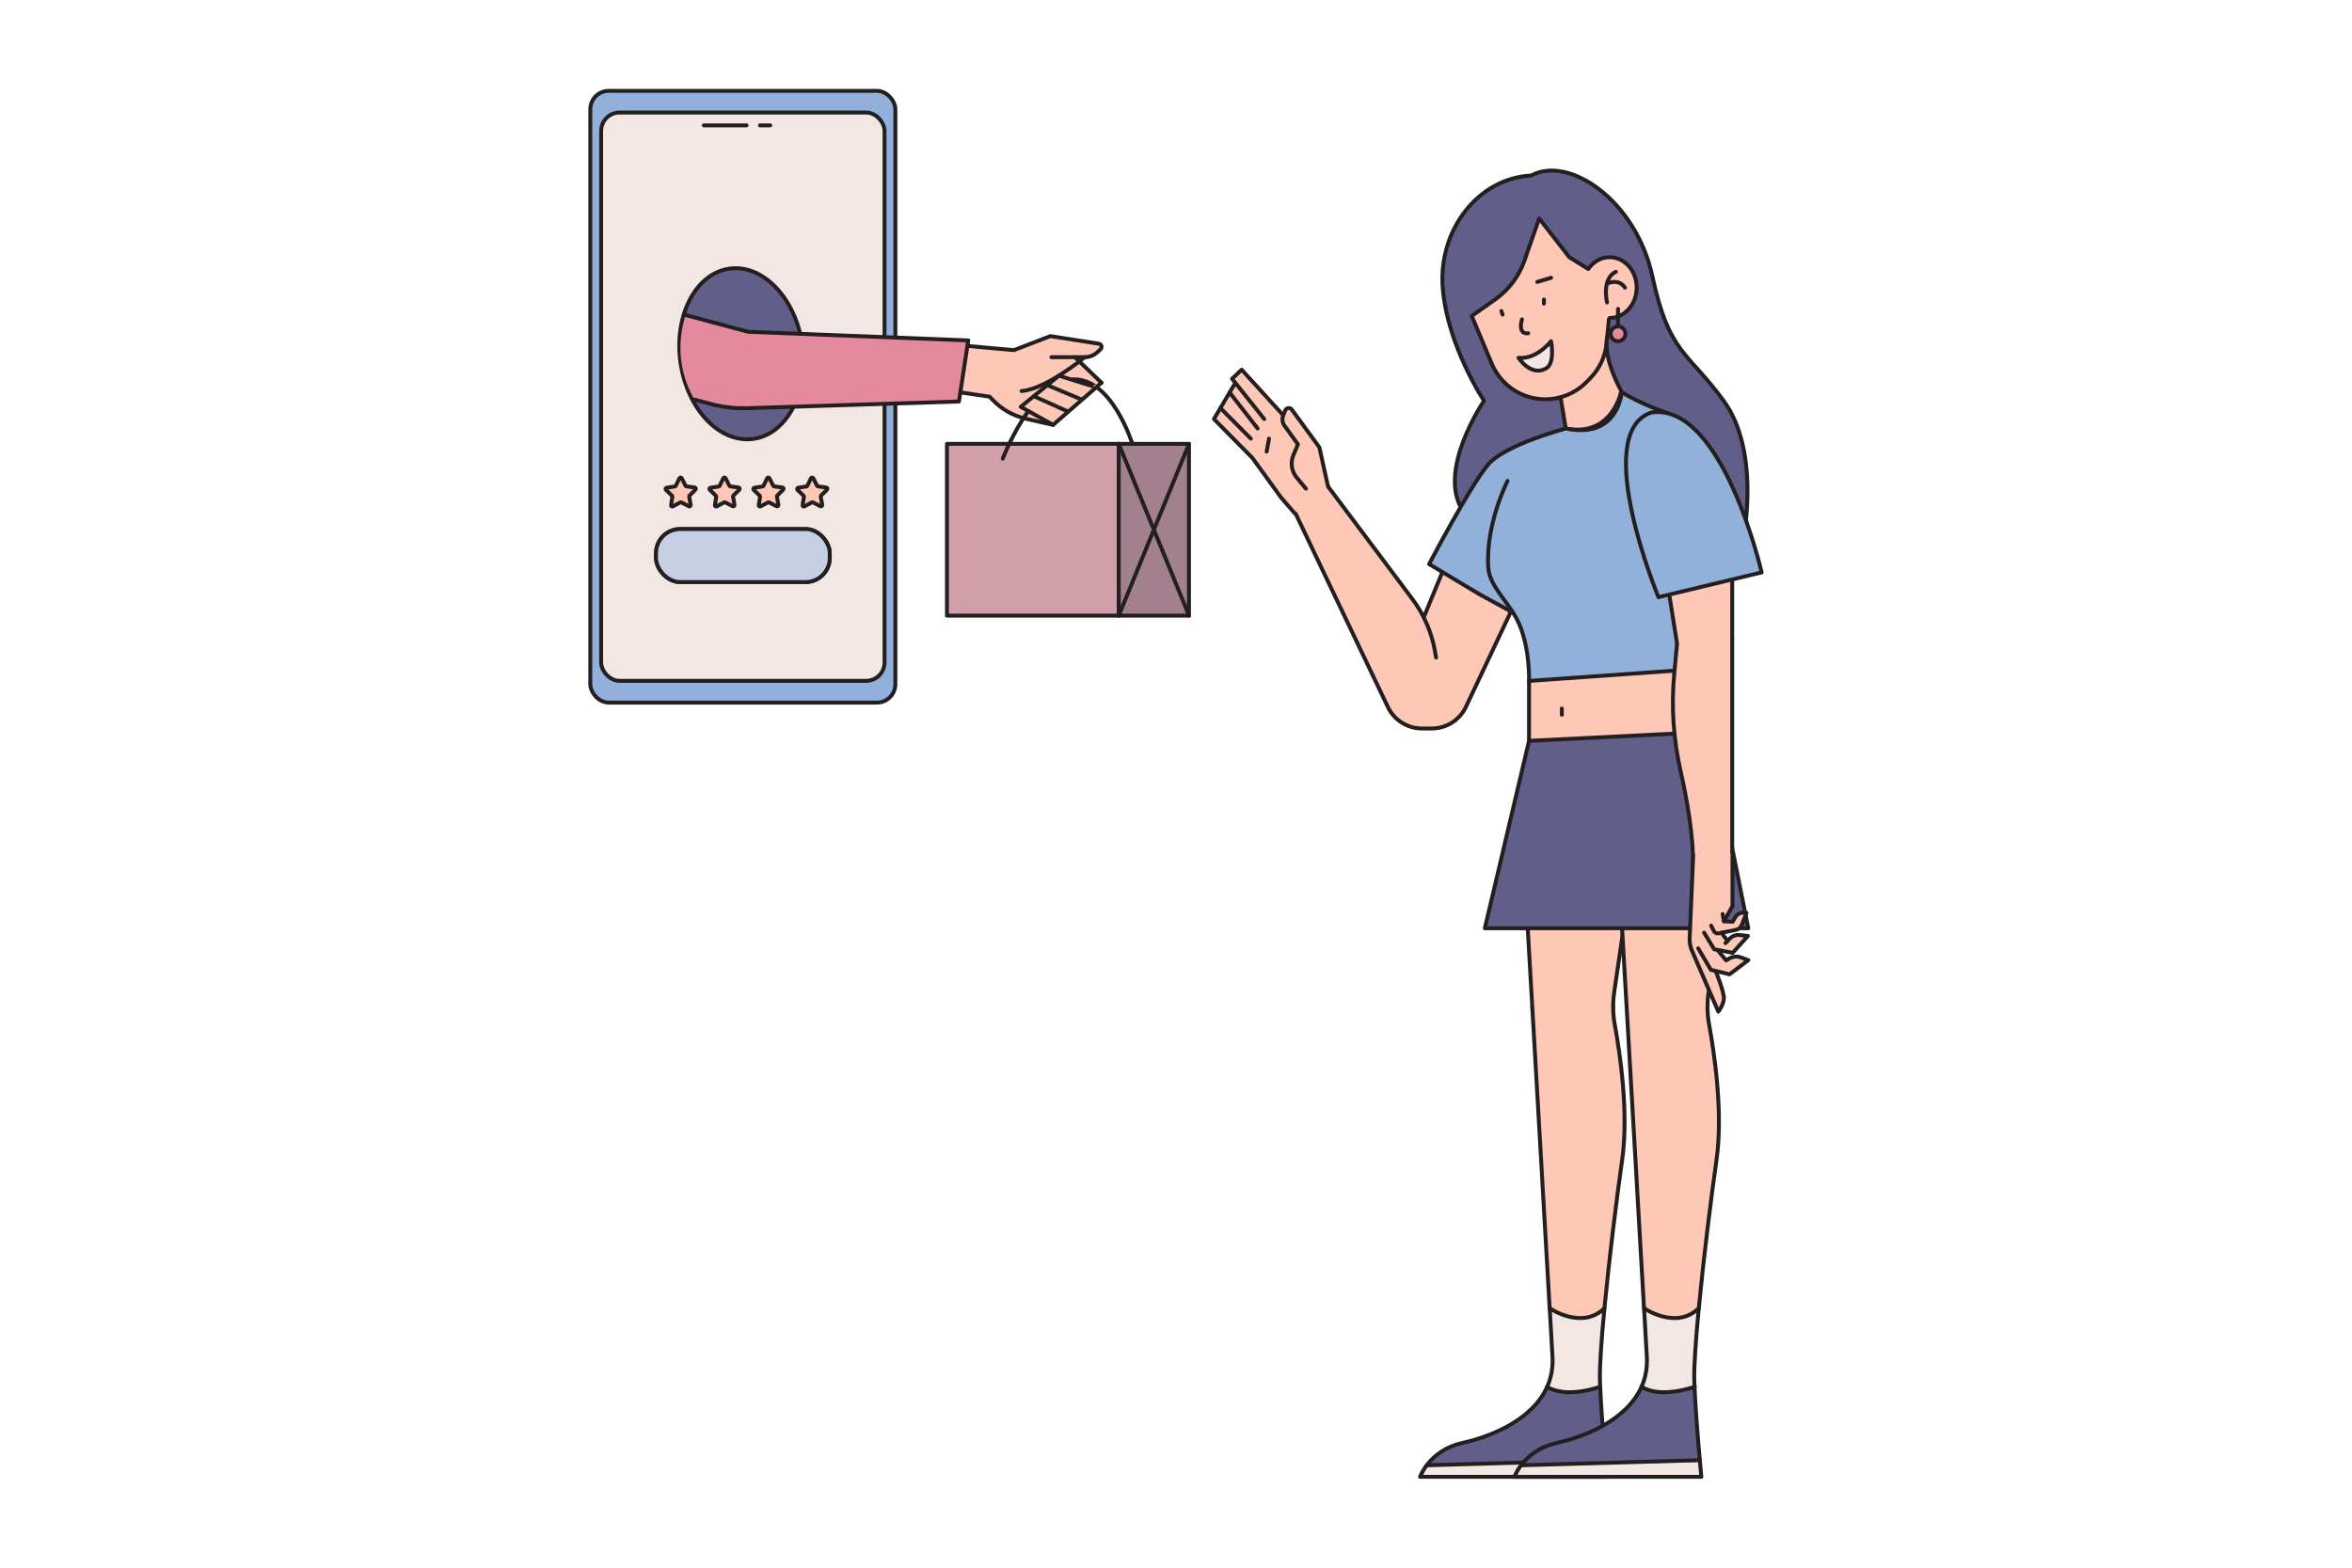 <svg xmlns="http://www.w3.org/2000/svg" viewBox="0 0 600 400" id="woman-shopping-online"><rect width="77.82" height="156.09" x="150.59" y="23.18" fill="#91b1da" rx="4.71" ry="4.71"></rect><rect width="77.82" height="156.09" x="150.59" y="23.18" fill="none" stroke="#231f20" stroke-linecap="round" stroke-linejoin="round" rx="4.71" ry="4.71"></rect><rect width="72.3" height="145.01" x="153.35" y="28.71" fill="#f2e7e3" rx="4.71" ry="4.71"></rect><rect width="72.3" height="145.01" x="153.35" y="28.71" fill="none" stroke="#231f20" stroke-linecap="round" stroke-linejoin="round" rx="4.71" ry="4.71"></rect><path fill="#ffc7b6" d="M275.16,92.05l1.53-.92c1.23,0,2.4-.47,3.29-1.32l.76-.72c.49-.47,.23-1.29-.44-1.4l-12.38-1.94-9.29,3.58-11.65-1.06-1.71,11.87,7.17,1.07,.68,.72c2.32,2.46,5.32,4.17,8.62,4.92l6.9,1.55,12.35-10.75-5.84-5.6Z"></path><path fill="none" stroke="#231f20" stroke-linecap="round" stroke-linejoin="round" d="M247,88.28l11.65,1.06,9.29-3.58,12.38,1.94c.67,.1,.92,.93,.44,1.4l-.76,.72c-.89,.84-2.07,1.32-3.29,1.32,0,0-9.82,8.15-16.1,8.64"></path><line x1="281" x2="274.21" y1="97.65" y2="91.14" fill="none" stroke="#231f20" stroke-linecap="round" stroke-linejoin="round"></line><path fill="none" stroke="#231f20" stroke-linecap="round" stroke-linejoin="round" d="M245.29,100.15l7.17,1.07,.68,.72c2.32,2.46,5.32,4.17,8.62,4.92l6.9,1.55"></path><line x1="276.7" x2="268.22" y1="91.14" y2="91.14" fill="none" stroke="#231f20" stroke-linecap="round" stroke-linejoin="round"></line><path fill="#ffc7b6" d="M414.24,236.4l-2.44,16.68c-.2,1.33-.29,2.68-.27,4.02h0c-6.33,3.75-14.18,3.79-20.54,.1l-.08-.05-1.31-22.63,24.65,1.88Z"></path><line x1="390.9" x2="389.59" y1="257.15" y2="234.52" fill="none" stroke="#231f20" stroke-linecap="round" stroke-linejoin="round"></line><path fill="none" stroke="#231f20" stroke-linecap="round" stroke-linejoin="round" d="M414.24,236.4l-2.44,16.68c-.2,1.33-.29,2.68-.27,4.02"></path><path fill="#ffc7b6" d="M411.52,257.1c.01,1.47,.15,2.93,.42,4.38,1.3,7.11,3.6,22.39,1.88,34.42-1.42,9.93-3.32,25.34-4.52,37.89h0c-3.78,3.53-9.61,3.68-13.57,.34l-.41-.34-4.42-76.64,.14-.05c6.65-2.19,13.83-2.2,20.49,0h0Z"></path><line x1="395.32" x2="390.9" y1="333.79" y2="257.15" fill="none" stroke="#231f20" stroke-linecap="round" stroke-linejoin="round"></line><path fill="none" stroke="#231f20" stroke-linecap="round" stroke-linejoin="round" d="M411.52,257.1c.01,1.47,.15,2.93,.42,4.38,1.3,7.11,3.6,22.39,1.88,34.42-1.42,9.93-3.32,25.34-4.52,37.89"></path><path fill="#f2e7e3" d="M394.69,353.84c1-2.25,1.51-4.8,1.35-7.69l-.71-12.37s8.17,5.67,13.98,0c-.77,7.98-1.25,14.79-1.15,18.3,.02,.56,.04,1.15,.06,1.76l-3.84,.89c-3.24,.75-6.63,.44-9.68-.89h0Z"></path><path fill="none" stroke="#231f20" stroke-linecap="round" stroke-linejoin="round" d="M394.69 353.84c1-2.25 1.51-4.8 1.35-7.69l-.71-12.37M409.3 333.79c-.77 7.98-1.25 14.79-1.15 18.3.02.56.04 1.15.06 1.76M395.32 333.79s8.17 5.67 13.98 0"></path><path fill="#625e8a" d="M408.21,353.84c.38,9.16,1.74,22.98,1.74,22.98h-47.68s2.32-6.79,10.91-8.68c6.81-1.5,17.69-5.69,21.51-14.3l5.51,1.39,8.01-1.39Z"></path><polygon fill="#f2e7e3" points="363.97 374.12 362.79 376.66 409.55 376.44 409.3 373 363.97 374.12"></polygon><path fill="none" stroke="#231f20" stroke-linecap="round" stroke-linejoin="round" d="M408.21,353.84c.38,9.16,1.74,22.98,1.74,22.98h-47.68s2.32-6.79,10.91-8.68c6.81-1.5,17.69-5.69,21.51-14.3"></path><line x1="363.97" x2="409.55" y1="373.87" y2="372.57" fill="none" stroke="#231f20" stroke-linecap="round" stroke-linejoin="round"></line><path fill="none" stroke="#231f20" stroke-linecap="round" stroke-linejoin="round" d="M394.68,353.84c4.96,3.14,13.53,0,13.53,0"></path><path fill="#ffc7b6" d="M438.31,236.4l-2.44,16.68c-.2,1.33-.29,2.68-.27,4.02h0c-6.33,3.75-14.18,3.79-20.54,.1l-.08-.05-1.31-22.63,24.65,1.88Z"></path><line x1="414.97" x2="413.66" y1="257.15" y2="234.52" fill="none" stroke="#231f20" stroke-linecap="round" stroke-linejoin="round"></line><path fill="none" stroke="#231f20" stroke-linecap="round" stroke-linejoin="round" d="M438.31,236.4l-2.44,16.68c-.2,1.33-.29,2.68-.27,4.02"></path><path fill="#ffc7b6" d="M435.59,257.1c.01,1.47,.15,2.93,.42,4.38,1.3,7.11,3.6,22.39,1.88,34.42-1.42,9.93-3.32,25.34-4.52,37.89h0c-3.78,3.53-9.61,3.68-13.57,.34l-.41-.34-4.42-76.64,.14-.05c6.65-2.19,13.83-2.2,20.49,0h0Z"></path><line x1="419.39" x2="414.97" y1="333.79" y2="257.15" fill="none" stroke="#231f20" stroke-linecap="round" stroke-linejoin="round"></line><path fill="none" stroke="#231f20" stroke-linecap="round" stroke-linejoin="round" d="M435.59,257.1c.01,1.47,.15,2.93,.42,4.38,1.3,7.11,3.6,22.39,1.88,34.42-1.42,9.93-3.32,25.34-4.52,37.89"></path><path fill="#f2e7e3" d="M418.76,353.84c1-2.25,1.51-4.8,1.35-7.69l-.71-12.37s8.17,5.67,13.98,0c-.77,7.98-1.25,14.79-1.15,18.3,.02,.56,.04,1.15,.06,1.76l-3.84,.89c-3.24,.75-6.63,.44-9.68-.89h0Z"></path><path fill="none" stroke="#231f20" stroke-linecap="round" stroke-linejoin="round" d="M418.76 353.84c1-2.25 1.51-4.8 1.35-7.69l-.71-12.37M433.37 333.79c-.77 7.98-1.25 14.79-1.15 18.3.02.56.04 1.15.06 1.76M419.39 333.79s8.17 5.67 13.98 0"></path><path fill="#625e8a" d="M432.28,353.84c.38,9.16,1.74,22.98,1.74,22.98h-47.68s2.32-6.79,10.91-8.68c6.81-1.5,17.69-5.69,21.51-14.3l5.51,1.39,8.01-1.39Z"></path><polygon fill="#f2e7e3" points="388.04 374.12 386.86 376.66 433.63 376.44 433.37 373 388.04 374.12"></polygon><path fill="none" stroke="#231f20" stroke-linecap="round" stroke-linejoin="round" d="M432.28,353.84c.38,9.16,1.74,22.98,1.74,22.98h-47.68s2.32-6.79,10.91-8.68c6.81-1.5,17.69-5.69,21.51-14.3"></path><line x1="388.04" x2="433.63" y1="373.87" y2="372.57" fill="none" stroke="#231f20" stroke-linecap="round" stroke-linejoin="round"></line><path fill="none" stroke="#231f20" stroke-linecap="round" stroke-linejoin="round" d="M418.76,353.84c4.96,3.14,13.53,0,13.53,0"></path><rect width="43.83" height="43.83" x="241.57" y="113.25" fill="#d39fab"></rect><rect width="43.83" height="43.83" x="241.57" y="113.25" fill="none" stroke="#231f20" stroke-linecap="round" stroke-linejoin="round"></rect><rect width="17.92" height="43.83" x="285.39" y="113.25" fill="#a3808d"></rect><rect width="17.92" height="43.83" x="285.39" y="113.25" fill="none" stroke="#231f20" stroke-linecap="round" stroke-linejoin="round"></rect><line x1="285.39" x2="303.32" y1="157.08" y2="113.25" fill="none" stroke="#231f20" stroke-linecap="round" stroke-linejoin="round"></line><line x1="285.39" x2="303.32" y1="113.25" y2="157.08" fill="none" stroke="#231f20" stroke-linecap="round" stroke-linejoin="round"></line><path fill="none" stroke="#231f20" stroke-linecap="round" stroke-linejoin="round" d="M255.8,117.04s7.27-19.23,17.48-20.2c10.21-.98,15.59,16.42,15.59,16.42"></path><g><ellipse cx="189.14" cy="90.25" fill="#625e8a" rx="15.7" ry="21.93" transform="rotate(-8.05 189.237 90.295)"></ellipse><ellipse cx="189.14" cy="90.25" fill="none" stroke="#231f20" stroke-linecap="round" stroke-linejoin="round" rx="15.7" ry="21.93" transform="rotate(-8.05 189.237 90.295)"></ellipse></g><g><path fill="#e58a9c" d="M190.57,104.15l54.07-1.71,2.36-15.58-56.13-2.2-.02,.03c-3.7,5.93-3.81,13.43-.28,19.46h0Z"></path><polyline fill="none" stroke="#231f20" stroke-linecap="round" stroke-linejoin="round" points="190.57 104.15 244.63 102.44 247 86.86 190.87 84.66"></polyline></g><g><path fill="#e58a9c" d="M177.18,101.97l5.29,1.4c2.66,.6,5.38,.87,8.1,.78l.1-.23c2.72-6.12,2.79-13.09,.2-19.26h0l-16.01-4.28-.54,2.2c-1.59,6.53-.6,13.43,2.78,19.25l.08,.14Z"></path><line x1="190.87" x2="174.86" y1="84.66" y2="80.38" fill="none" stroke="#231f20" stroke-linecap="round" stroke-linejoin="round"></line><path fill="none" stroke="#231f20" stroke-linecap="round" stroke-linejoin="round" d="M177.18,101.97l5.29,1.4c2.66,.6,5.38,.87,8.1,.78"></path></g><rect width="44.32" height="13.52" x="167.35" y="134.99" fill="none" stroke="#231f20" stroke-linecap="round" stroke-linejoin="round" rx="6.15" ry="6.15"></rect><rect width="44.32" height="13.52" x="167.35" y="134.99" fill="#c7cfe4" rx="6.15" ry="6.15"></rect><rect width="44.32" height="13.52" x="167.35" y="134.99" fill="none" stroke="#231f20" stroke-linecap="round" stroke-linejoin="round" rx="6.15" ry="6.15"></rect><line x1="179.54" x2="190.46" y1="31.99" y2="31.99" fill="none" stroke="#231f20" stroke-linecap="round" stroke-linejoin="round"></line><line x1="193.88" x2="196.49" y1="31.99" y2="31.99" fill="none" stroke="#231f20" stroke-linecap="round" stroke-linejoin="round"></line><path fill="#ffc7b6" d="M172.4 123.94l.93-1.93c.11-.24.45-.24.57 0l.97 1.92c.05.09.14.16.24.17l2.13.29c.26.04.37.35.18.54l-1.52 1.51c-.07.07-.11.18-.09.28l.38 2.11c.05.26-.22.46-.46.34l-1.91-.98c-.09-.05-.2-.05-.29 0l-1.89 1.02c-.23.12-.5-.07-.46-.33l.34-2.12c.02-.1-.02-.21-.09-.28l-1.55-1.49c-.19-.18-.09-.5.17-.54l2.12-.33c.1-.02.19-.08.24-.18zM183.59 123.94l.93-1.93c.11-.24.45-.24.57 0l.97 1.92c.05.09.14.16.24.17l2.13.29c.26.04.37.35.18.54l-1.52 1.51c-.07.07-.11.18-.09.28l.38 2.11c.05.26-.22.46-.46.34l-1.91-.98c-.09-.05-.2-.05-.29 0l-1.89 1.02c-.23.12-.5-.07-.46-.33l.34-2.12c.02-.1-.02-.21-.09-.28l-1.55-1.49c-.19-.18-.09-.5.17-.54l2.12-.33c.1-.02.19-.08.24-.18zM194.78 123.94l.93-1.93c.11-.24.45-.24.57 0l.97 1.92c.05.09.14.16.24.17l2.13.29c.26.04.37.35.18.54l-1.52 1.51c-.07.07-.11.18-.09.28l.38 2.11c.05.26-.22.46-.46.34l-1.91-.98c-.09-.05-.2-.05-.29 0l-1.89 1.02c-.23.12-.5-.07-.46-.33l.34-2.12c.02-.1-.02-.21-.09-.28l-1.55-1.49c-.19-.18-.09-.5.17-.54l2.12-.33c.1-.02.19-.08.24-.18zM205.96 123.94l.93-1.93c.11-.24.45-.24.57 0l.97 1.92c.05.09.14.16.24.17l2.13.29c.26.04.37.35.18.54l-1.52 1.51c-.07.07-.11.18-.09.28l.38 2.11c.05.26-.22.46-.46.34l-1.91-.98c-.09-.05-.2-.05-.29 0l-1.89 1.02c-.23.12-.5-.07-.46-.33l.34-2.12c.02-.1-.02-.21-.09-.28l-1.55-1.49c-.19-.18-.09-.5.17-.54l2.12-.33c.1-.02.19-.08.24-.18z"></path><path fill="none" stroke="#231f20" stroke-linecap="round" stroke-linejoin="round" d="M172.4 123.94l.93-1.93c.11-.24.45-.24.57 0l.97 1.92c.05.09.14.16.24.17l2.13.29c.26.04.37.35.18.54l-1.52 1.51c-.07.07-.11.18-.09.28l.38 2.11c.05.26-.22.46-.46.34l-1.91-.98c-.09-.05-.2-.05-.29 0l-1.89 1.02c-.23.12-.5-.07-.46-.33l.34-2.12c.02-.1-.02-.21-.09-.28l-1.55-1.49c-.19-.18-.09-.5.17-.54l2.12-.33c.1-.02.19-.08.24-.18zM183.59 123.94l.93-1.93c.11-.24.45-.24.57 0l.97 1.92c.05.09.14.16.24.17l2.13.29c.26.04.37.35.18.54l-1.52 1.51c-.07.07-.11.18-.09.28l.38 2.11c.05.26-.22.46-.46.34l-1.91-.98c-.09-.05-.2-.05-.29 0l-1.89 1.02c-.23.12-.5-.07-.46-.33l.34-2.12c.02-.1-.02-.21-.09-.28l-1.55-1.49c-.19-.18-.09-.5.17-.54l2.12-.33c.1-.02.19-.08.24-.18zM194.78 123.94l.93-1.93c.11-.24.45-.24.57 0l.97 1.92c.05.09.14.16.24.17l2.13.29c.26.04.37.35.18.54l-1.52 1.51c-.07.07-.11.18-.09.28l.38 2.11c.05.26-.22.46-.46.34l-1.91-.98c-.09-.05-.2-.05-.29 0l-1.89 1.02c-.23.12-.5-.07-.46-.33l.34-2.12c.02-.1-.02-.21-.09-.28l-1.55-1.49c-.19-.18-.09-.5.17-.54l2.12-.33c.1-.02.19-.08.24-.18zM205.96 123.94l.93-1.93c.11-.24.45-.24.57 0l.97 1.92c.05.09.14.16.24.17l2.13.29c.26.04.37.35.18.54l-1.52 1.51c-.07.07-.11.18-.09.28l.38 2.11c.05.26-.22.46-.46.34l-1.91-.98c-.09-.05-.2-.05-.29 0l-1.89 1.02c-.23.12-.5-.07-.46-.33l.34-2.12c.02-.1-.02-.21-.09-.28l-1.55-1.49c-.19-.18-.09-.5.17-.54l2.12-.33c.1-.02.19-.08.24-.18z"></path><g><path fill="#625e8a" d="M390.65,44.78c-13.5,.65-23.74,13.8-22.61,28.61,1.14,14.81,10.54,28.87,10.54,28.87,0,0-12.4,18.1-5.2,28.37,7.19,10.27,71.55,5.35,71.55,5.35,0,0,4-21.13-5.22-33.72-9.22-12.59-13.93-12.01-18.16-31.66-4.23-19.64-21.47-31.03-30.9-25.82Z"></path><path fill="none" stroke="#231f20" stroke-linecap="round" stroke-linejoin="round" d="M390.65,44.78c-13.5,.65-23.74,13.8-22.61,28.61,1.14,14.81,10.54,28.87,10.54,28.87,0,0-12.4,18.1-5.2,28.37,7.19,10.27,71.55,5.35,71.55,5.35,0,0,4-21.13-5.22-33.72-9.22-12.59-13.93-12.01-18.16-31.66-4.23-19.64-21.47-31.03-30.9-25.82Z"></path><path fill="#ffc7b6" d="M409.85,87.54l.77-6.41c3.81,0,6.89-3.47,6.89-7.75s-3.09-7.75-6.89-7.75c-2.22,0-4.19,1.18-5.45,3.01l-4.85-3.01-7.68-9.89-3.78,10.81c-1.39,3.97-3.98,7.4-7.41,9.83l-6.01,4.25,5.11,12.18c1.42,3.39,4.05,6.13,7.38,7.68h0c3.26,1.52,6.86,1.76,10.17,.85h0l1.33,7.99c12.03,2.28,14.15-9.6,14.15-9.6,0,0-3.85-6.69-3.73-12.18h0v-.02Z"></path><path fill="none" stroke="#231f20" stroke-linecap="round" stroke-linejoin="round" d="M410.45 81.37l-.6 6.18c-.33 3.38-1.8 6.54-4.18 8.96l-.94.96c-4.39 4.46-11.12 5.67-16.79 3.02h0c-3.33-1.55-5.96-4.29-7.38-7.68l-5.11-12.18 6.01-4.25c3.43-2.43 6.02-5.86 7.41-9.83l3.78-10.81 7.68 9.89 4.85 3.01c1.26-1.83 3.23-3.01 5.45-3.01 3.81 0 6.89 3.47 6.89 7.75s-3.09 7.75-6.89 7.75M409.96 77.16s-1.46-6.1 2.26-7.81M409.91 72.39c3.28-1.45 4.62 1 4.62 1M388.25 81.49c-1.1 4.15 1.59 3.54 1.59 3.54"></path><line x1="383" x2="383.31" y1="79.36" y2="80.27" fill="none" stroke="#231f20" stroke-linecap="round" stroke-linejoin="round"></line><line x1="393.86" x2="393.86" y1="76.43" y2="77.47" fill="none" stroke="#231f20" stroke-linecap="round" stroke-linejoin="round"></line><path fill="#f2e7e3" d="M387.39,91.29c4.63,.49,8.29-4.23,8.29-4.23,0,0,1.08,5.57-1.22,6.91-3.9,2.28-7.07-2.68-7.07-2.68Z"></path><line x1="392.15" x2="395.69" y1="71.93" y2="70.88" fill="none" stroke="#231f20" stroke-linecap="round" stroke-linejoin="round"></line><path fill="none" stroke="#231f20" stroke-linecap="round" stroke-linejoin="round" d="M387.39 91.29c4.63.49 8.29-4.23 8.29-4.23 0 0 1.08 5.57-1.22 6.91-3.9 2.28-7.07-2.68-7.07-2.68zM410.01 85.89c-1.14 5.69 3.57 13.85 3.57 13.85 0 0-2.11 11.87-14.15 9.6l-1.33-7.99"></path><line x1="412.76" x2="412.76" y1="78.82" y2="83.28" fill="none" stroke="#231f20" stroke-linecap="round" stroke-linejoin="round"></line><circle cx="412.76" cy="85.17" r="1.89" fill="#e58a9c"></circle><circle cx="412.76" cy="85.17" r="1.89" fill="none" stroke="#231f20" stroke-linecap="round" stroke-linejoin="round"></circle></g><g><path fill="#91b1da" d="M379.66,118.49c-4.39,5.09-15.09,25.44-15.09,25.44l12.95,7.76,9.56,5.22,8.17-23.16-.16-.75c-1.6-7.59-7.76-13.38-15.43-14.51h0Z"></path><path fill="#ffc7b6" d="M367.95,145.97l-4.76,11.55,.13,4.04c.26,7.92,2.96,15.56,7.73,21.89l.23,.3c1.21-.96,2.19-2.22,2.83-3.7l11.34-24.03-7.93-4.33-9.56-5.73Z"></path><path fill="none" stroke="#231f20" stroke-linecap="round" stroke-linejoin="round" d="M379.66,118.49c-4.39,5.09-15.09,25.44-15.09,25.44l12.95,7.76,9.56,5.22,8.17-23.16"></path><line x1="367.95" x2="363.2" y1="145.97" y2="157.52" fill="none" stroke="#231f20" stroke-linecap="round" stroke-linejoin="round"></line><path fill="none" stroke="#231f20" stroke-linecap="round" stroke-linejoin="round" d="M371.28,183.75c1.21-.96,2.19-2.22,2.83-3.7l11.34-24.03"></path></g><g><path fill="#ffc7b6" d="M371.28,183.75c-1.68,1.35-3.8,2.12-6.04,2.12h-2.47c-3.73,0-7.12-2.14-8.73-5.51l-23.52-49.31h0c1.14-3.37,3.95-5.9,7.41-6.7l.87-.2,21.49,28.69c2.94,3.93,4.92,8.49,5.77,13.33l.28,1.6,4.93,15.98Z"></path><path fill="none" stroke="#231f20" stroke-linecap="round" stroke-linejoin="round" d="M338.81 124.16l21.49 28.69c2.94 3.93 4.92 8.49 5.77 13.33l.28 1.6M330.52 131.06l23.52 49.31c1.6 3.36 5 5.51 8.73 5.51h2.47c2.24 0 4.36-.78 6.04-2.12"></path></g><g><path fill="#ffc7b6" d="M314.3,96.64l2.45-2.31,10.61,11.62,.51-1.24c.29-.71,1.26-.82,1.7-.18l7,9.59,2.24,10.09-8.56,6.71-3.48-4.01-7.27-10.05-9.82-9.94,5.41-9.16-.79-1.13Z"></path><path fill="none" stroke="#231f20" stroke-linecap="round" stroke-linejoin="round" d="M333.15,124.68l-2.33-2.79c-1.36-1.62-1.69-3.86-.86-5.81l1.15-2.7-3.49-4.84c-.51-.76-.61-1.73-.26-2.58l.51-1.24c.29-.71,1.26-.82,1.7-.18l7,9.59,2.24,10.09"></path><polyline fill="none" stroke="#231f20" stroke-linecap="round" stroke-linejoin="round" points="330.25 130.93 326.77 126.91 319.5 116.86 309.68 106.92 315.09 97.76"></polyline><line x1="313.68" x2="320.83" y1="100.15" y2="109.34" fill="none" stroke="#231f20" stroke-linecap="round" stroke-linejoin="round"></line><line x1="311.33" x2="319.09" y1="104.12" y2="111.92" fill="none" stroke="#231f20" stroke-linecap="round" stroke-linejoin="round"></line><line x1="323.73" x2="323.12" y1="111.92" y2="115.22" fill="none" stroke="#231f20" stroke-linecap="round" stroke-linejoin="round"></line><polyline fill="none" stroke="#231f20" stroke-linecap="round" stroke-linejoin="round" points="327.36 105.96 316.75 94.33 314.3 96.64 322.51 106.92"></polyline></g><g><polygon fill="#625e8a" points="390.06 189.03 378.78 236.85 445.98 236.85 435.98 186.75 390.06 189.03"></polygon><polyline fill="none" stroke="#231f20" stroke-linecap="round" stroke-linejoin="round" points="390.06 189.03 378.78 236.85 445.98 236.85 435.98 186.75"></polyline></g><g><polygon fill="#ffc7b6" points="390.06 173.73 390.06 189.03 435.98 186.75 434.23 170.61 390.06 173.73"></polygon><polyline fill="none" stroke="#231f20" stroke-linecap="round" stroke-linejoin="round" points="390.06 173.73 390.06 189.03 435.98 186.75 434.23 170.61"></polyline><line x1="398.43" x2="398.43" y1="180.79" y2="182.37" fill="none" stroke="#231f20" stroke-linecap="round" stroke-linejoin="round"></line></g><g><path fill="#91b1da" d="M379.66,118.49l4.91,4.21s-5.62,11.03-4.91,22.09c.32,5.06,5.69,9.11,7.99,14.66,2.72,6.58,2.41,14.28,2.41,14.28l44.17-3.12-8.67-61.61v-3.51s-7.21-2.48-11.86-5.42l-.4,2.05c-1.32,6.77-9.38,8.71-13.87,7.06,0,0-15.39,4.23-19.77,9.32Z"></path><path fill="none" stroke="#231f20" stroke-linecap="round" stroke-linejoin="round" d="M413.7 100.07c4.65 2.94 11.86 5.42 11.86 5.42M384.57 122.71s-5.62 11.03-4.91 22.09c.32 5.06 5.69 9.11 7.99 14.66 2.72 6.58 2.41 14.28 2.41 14.28l44.17-3.12-8.67-61.61M399.43 109.34s-15.39 4.06-19.77 9.15M413.7 100.07s-.81 11.81-13.8 9.36"></path></g><g><path fill="#ffc7b6" d="M441.89,147.85v15.04l-1.38,.84c-3.58,2.19-8.01,2.5-11.86,.83l-.83-.36-2-12.5,16.06-3.86Z"></path><line x1="425.83" x2="427.82" y1="151.7" y2="164.2" fill="none" stroke="#231f20" stroke-linecap="round" stroke-linejoin="round"></line><line x1="441.89" x2="441.89" y1="147.85" y2="162.89" fill="none" stroke="#231f20" stroke-linecap="round" stroke-linejoin="round"></line><g><path fill="#91b1da" d="M421.24,105.25c18.16-2.63,28.16,40.8,28.16,40.8l-26.32,6.32s-17.37-41.85-1.84-47.11Z"></path><path fill="none" stroke="#231f20" stroke-linecap="round" stroke-linejoin="round" d="M421.24,105.25c18.16-2.63,28.16,40.8,28.16,40.8l-26.32,6.32s-17.37-41.85-1.84-47.11Z"></path></g></g><g><path fill="#ffc7b6" d="M441.89,162.89v55.39l-.46,.54c-2.32,2.76-6.13,3.76-9.5,2.49h0c.12-8.05-1.61-17.61-3.26-24.81-1.83-8.02-2.34-16.28-1.57-24.47l.73-7.84h0c4.07-2.43,8.99-2.97,13.49-1.5l.57,.19Z"></path><path fill="none" stroke="#231f20" stroke-linecap="round" stroke-linejoin="round" d="M427.82,164.2l-.73,7.86c-.77,8.29-.19,16.64,1.65,24.76,1.62,7.16,3.3,16.56,3.19,24.49"></path><line x1="441.89" x2="441.89" y1="162.89" y2="218.28" fill="none" stroke="#231f20" stroke-linecap="round" stroke-linejoin="round"></line></g><g><path fill="#ffc7b6" d="M437.78,248.03l-.05-.28,3.49,.84,4.77-3.62-1.87-.69c-.98-.36-2.07-.26-2.97,.27l-.81,.49-2.18-2.65,3.84,.74,3.89-4.31-2.1-.24c-.95-.11-1.9,.24-2.56,.94l-.54,.57-1.54-2.09v-.02l3.66-.74c.64-.13,1.17-.57,1.4-1.18l1.23-3.13-.73-.04c-.88-.05-1.71,.4-2.14,1.16l-.65,1.14-2.23-.13,2.18-3.85v-13.2l.07-.32h-.07l-9.94,.57-.91,21.23c-.04,1.03,.15,2.06,.56,3.01l6.76,15.63s1.33-1.73,1.42-3.32c.09-1.59-1.99-6.77-1.99-6.77Zm2.4-7.38l-.06-.03,.59-.53-.53,.56Z"></path><path fill="none" stroke="#231f20" stroke-linecap="round" stroke-linejoin="round" d="M431.94,218.25l-.91,21.23c-.04,1.03,.15,2.06,.56,3.01l6.76,15.63s1.33-1.73,1.42-3.32c.09-1.59-1.99-6.77-1.99-6.77"></path><path fill="none" stroke="#231f20" stroke-linecap="round" stroke-linejoin="round" d="M433.22 241.98l3.22 5.47 4.78 1.15 4.77-3.62-1.87-.69c-.98-.36-2.07-.26-2.97.27l-.81.49-2.18-2.65M441.96 217.68v13.53l-2.18 3.85 2.23.13.65-1.14c.44-.76 1.27-1.21 2.14-1.16l.73.04-1.23 3.13c-.24.61-.77 1.05-1.4 1.18l-4.45.9c-.53.11-1.06-.16-1.29-.64l-.64-1.33"></path><line x1="439.77" x2="439.45" y1="235.06" y2="233.23" fill="none" stroke="#231f20" stroke-linecap="round" stroke-linejoin="round"></line><path fill="none" stroke="#231f20" stroke-linecap="round" stroke-linejoin="round" d="M434.72,237.96l2.57,4.25,4.72,.91,3.89-4.31-2.1-.24c-.95-.11-1.9,.24-2.56,.94l-1.07,1.13"></path><line x1="439.17" x2="440.71" y1="238" y2="240.09" fill="none" stroke="#231f20" stroke-linecap="round" stroke-linejoin="round"></line></g><g><polygon fill="#ffc7b6" points="278.52 98.47 270.13 95.86 260.39 103.8 268.65 108.41 281 97.65 278.52 98.47"></polygon><polyline fill="none" stroke="#231f20" stroke-linecap="round" stroke-linejoin="round" points="278.52 98.47 270.13 95.86 260.39 103.8 268.65 108.41 281 97.65"></polyline><line x1="267.31" x2="275.97" y1="98.33" y2="101.97" fill="none" stroke="#231f20" stroke-linecap="round" stroke-linejoin="round"></line><line x1="264" x2="272.44" y1="101.22" y2="105" fill="none" stroke="#231f20" stroke-linecap="round" stroke-linejoin="round"></line></g></svg>